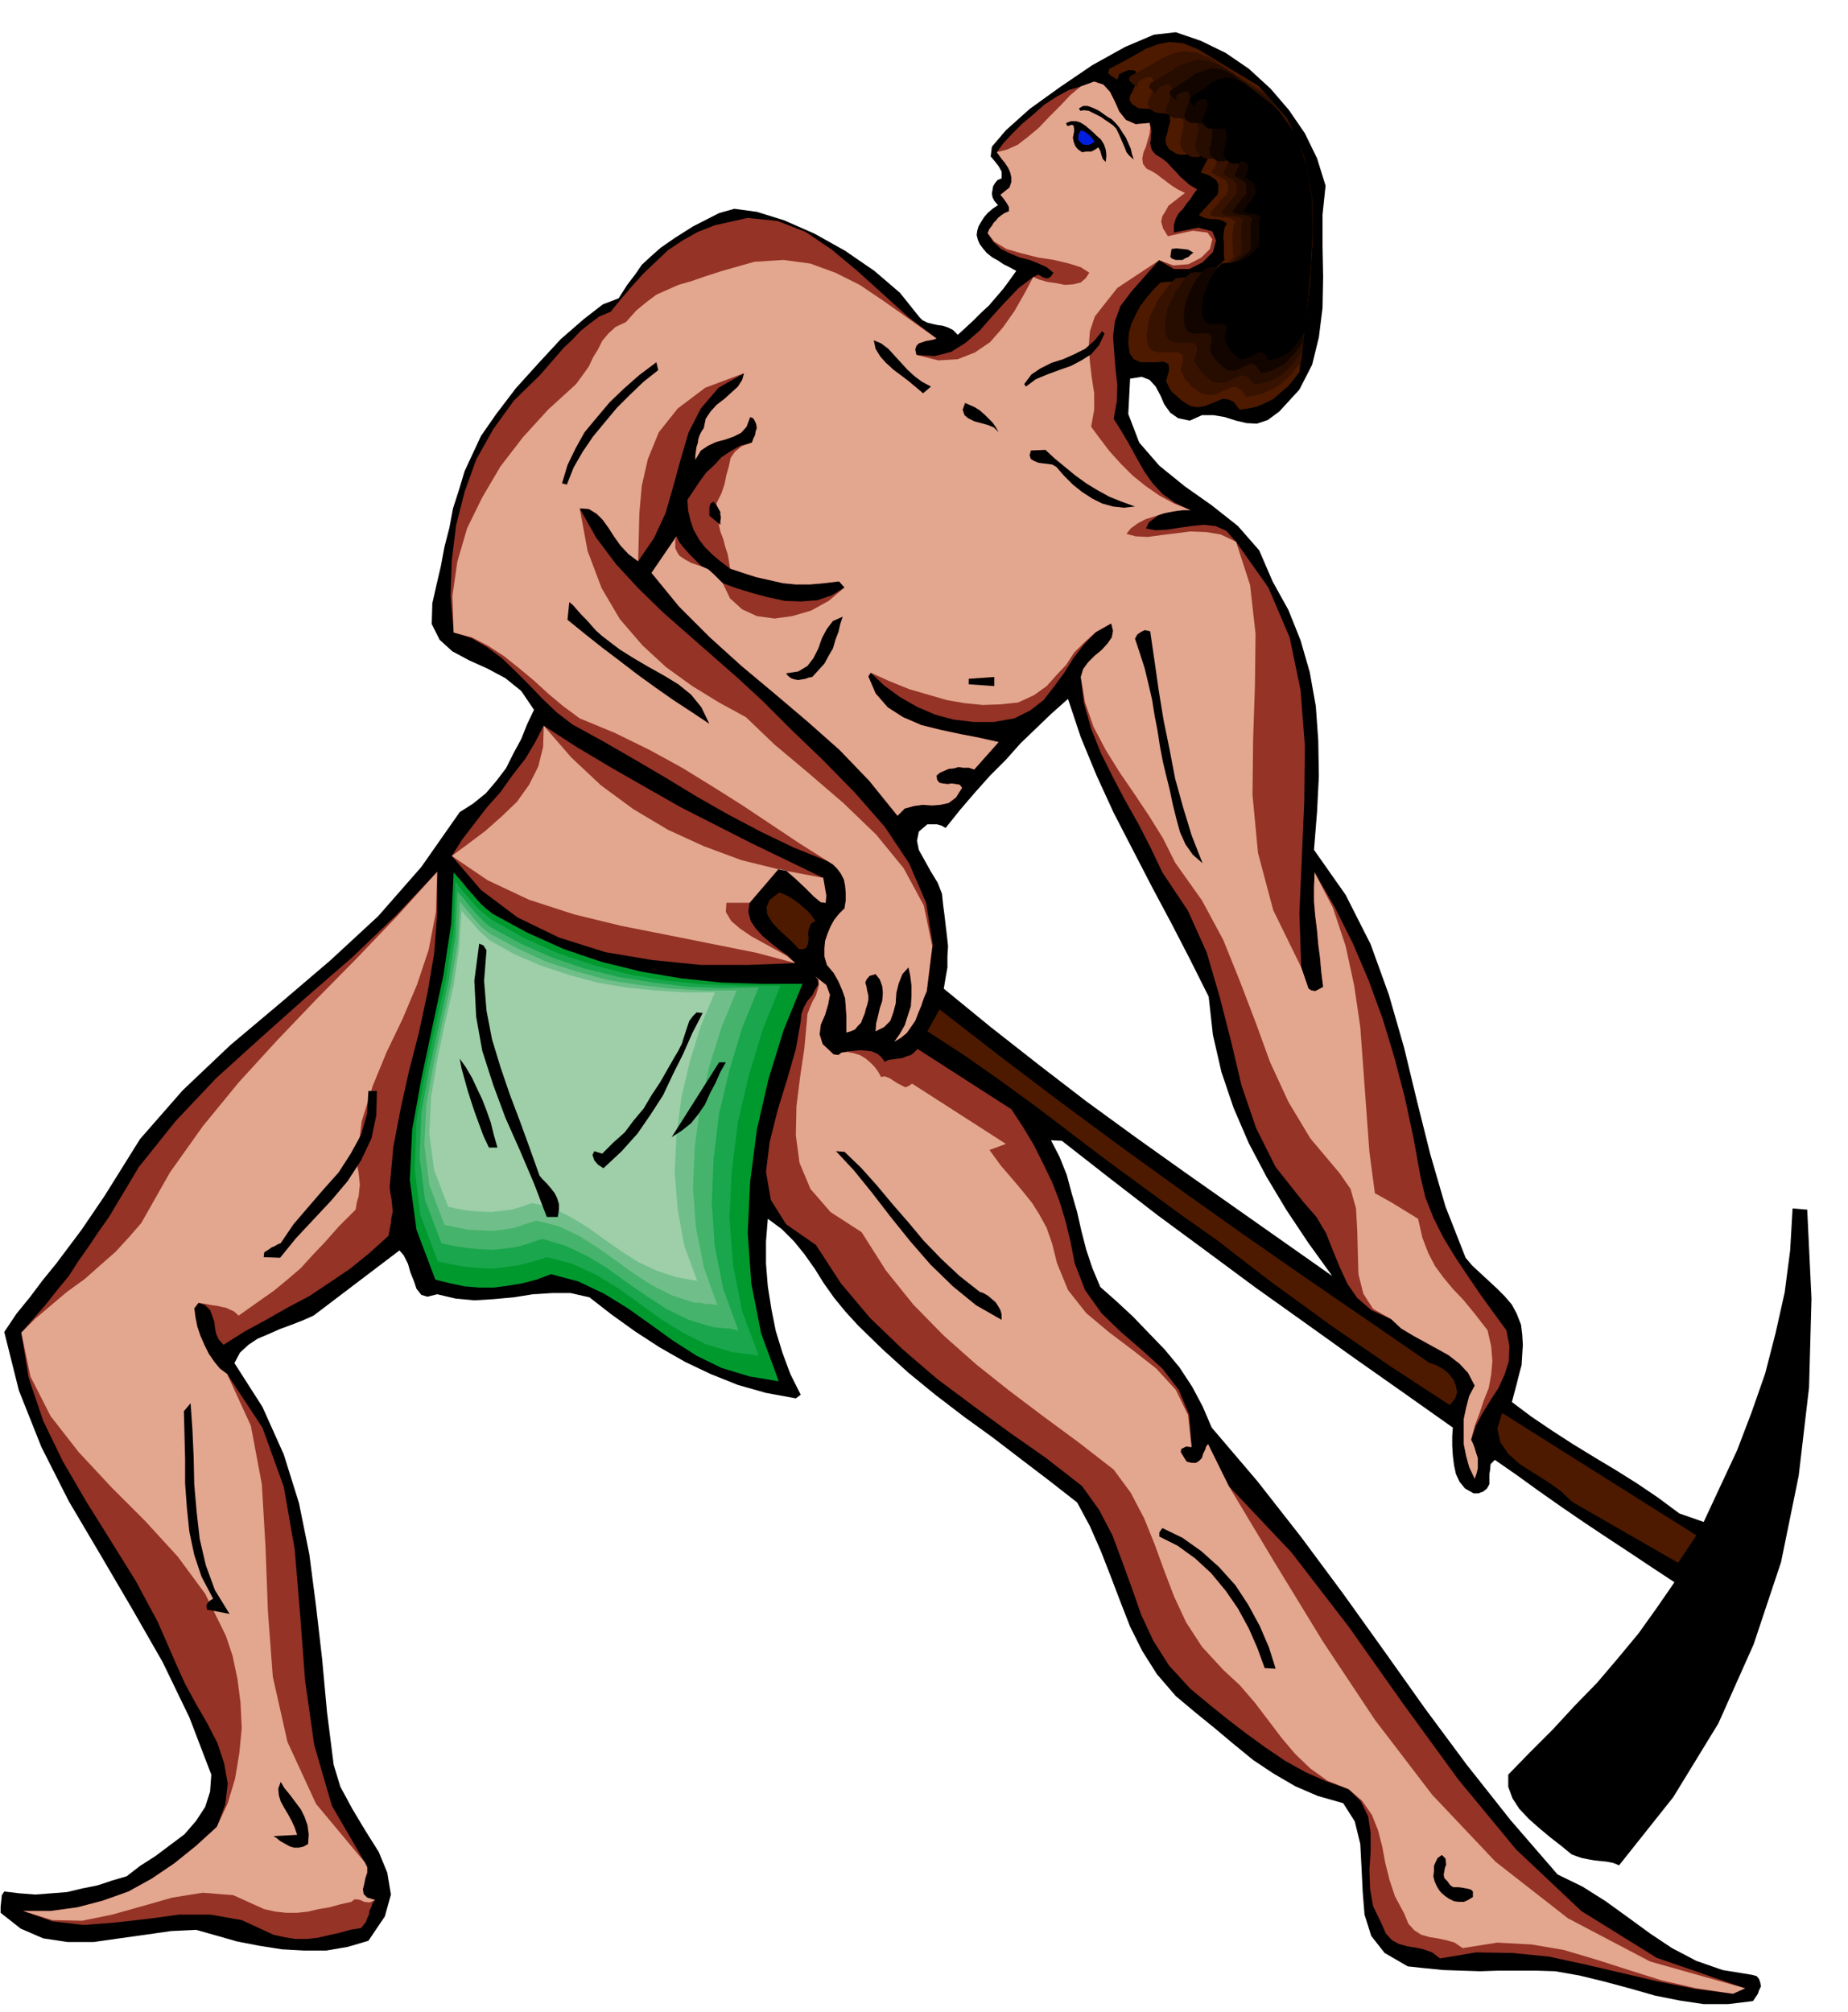 <svg xmlns="http://www.w3.org/2000/svg" fill-rule="evenodd" height="534.02" preserveAspectRatio="none" stroke-linecap="round" viewBox="0 0 3035 3305" width="490.455"><style>.brush1{fill:#000}.pen1{stroke:none}.brush2{fill:#943326}.brush3{fill:#e3a68f}.brush4{fill:#4d1a00}</style><path class="pen1 brush1" d="m2968 1987-24-2-4 69-9 69-15 67-17 66-22 63-24 63-28 60-27 58-40-14-35-26-34-23-35-22-35-21-36-22-34-22-34-23-32-24 4-15 4-15 4-16 4-15 1-17 1-16-1-17-2-16-7-18-8-15-12-14-12-12-14-13-13-12-14-13-11-13-33-84-25-86-22-88-21-87-25-87-30-83-41-81-52-74 5-62 3-59-1-59-4-56-10-56-15-52-20-50-26-47-22-51-35-40-43-34-44-31-42-34-33-38-18-47 3-58 19-3 13 5 10 11 8 15 6 14 10 14 13 9 19 4 20-9h19l18 3 19 6 17 4 17 1 18-6 19-14 33-36 21-41 11-45 6-48 1-51-1-51v-51l5-48-14-45-20-41-26-38-30-35-36-33-38-26-41-20-41-14-36 4-47 20-54 30-53 36-50 36-39 35-23 27-2 16 6 7 7 9 5 9v11l-7 3-4 5-3 5-1 6-1 6 1 6 3 6 6 7-9 6-8 7-6 7-5 8-4 7-2 7-1 7 2 8 3 7 6 8 6 7 9 7 9 5 9 6 10 5 11 6-10 14-11 15-12 14-12 14-13 12-13 13-13 12-12 11-8-8-8-4-9-3-8-1-9-2-8-2-8-4-5-5-32-40-42-36-48-33-50-28-50-22-45-14-37-5-25 7-43 22-30 19-23 16-17 15-14 13-11 16-13 17-14 22-26 10-31 24-38 33-37 40-37 41-32 42-25 36-14 30-13 28-9 30-10 31-6 32-8 31-6 32-7 30-7 31-1 34 13 26 21 19 28 15 29 13 30 16 26 21 21 31-11 23-10 25-13 24-12 24-16 21-17 20-21 17-22 14-63 90-71 81-79 73-82 70-82 69-78 74-70 80-58 93-19 28-19 28-21 28-21 28-22 27-21 28-22 27-20 30 24 96 37 93 45 89 52 88 51 87 51 89 44 91 36 94-2 28-8 25-15 23-19 22-24 18-24 18-25 16-22 17-24 7-24 8-25 5-25 6-26 2-26 2-26-2-25-3-4 6-1 10-1 9v10l33 26 37 16 40 6h43l42-6 43-6 42-6 41-2 32 9 35 10 36 7 38 6 36 2h37l35-6 34-10 27-40 10-36-6-36-14-34-22-35-21-35-20-37-11-36-11-87-8-87-10-87-11-85-17-84-25-80-35-78-46-72 9-17 14-13 15-10 19-8 18-8 19-7 18-7 18-8 141-107 7 8 7 14 4 14 6 15 4 12 8 10 10 3 16-4 30 7 31 3 32-2 33-3 31-5 32-2h30l31 7 36 28 39 28 40 26 42 24 42 20 45 18 46 13 49 9 8-6-17-34-13-35-11-36-7-35-6-38-3-37v-37l3-37 23 17 20 20 17 21 17 24 15 24 17 24 18 22 21 23 40 39 43 39 44 36 47 36 47 34 47 36 46 35 46 36 21 39 18 41 16 41 16 42 16 41 20 40 24 38 31 36 31 26 32 26 31 26 33 27 33 22 36 21 37 16 42 12 19 30 9 37 2 38 2 41 3 37 11 35 22 28 38 22 28 3 30 3 30 1 31 1 30-1h62l31 1 40 7 41 10 41 11 42 12 40 8 40 6h40l41-5 4-6 4-6 2-6 3-6-1-6-2-6-4-5-7-2-49-8-43-15-40-21-36-24-37-27-36-26-38-24-41-20-77-89-72-91-69-93-66-93-68-95-69-93-72-92-75-88-15-35-17-32-21-32-24-29-27-28-26-27-27-25-26-23-13-31-10-30-8-31-7-31-9-31-8-30-12-30-14-27 18 1 78 61 79 61 80 59 81 60 80 57 81 58 81 57 82 58-1 14v16l1 16 2 16 3 14 6 13 9 11 14 8h8l8-3 6-5 4-7v-17l1-5 1-11 7-7 36 25 36 26 37 26 38 26 36 24 38 25 36 24 38 25-29 42-30 42-34 41-34 40-37 38-36 39-37 37-36 37v20l7 19 11 17 16 17 17 15 18 15 18 14 17 14 8 3 9 3 10 2 11 2 10 1 10 1 10 2 10 4 89-112 74-121 58-130 45-135 29-142 17-145 4-146-7-146zm-983-350 7 63 14 61 20 59 25 58 29 55 33 55 36 54 39 54-81-57-81-57-81-57-80-57-81-59-78-60-79-62-77-63 3-18 3-17v-18l1-17-2-18-2-17-2-17-2-15-2-19-7-18-11-18-10-18-10-18-3-15 3-15 14-12h16l7 2 7 4 24-30 24-28 25-28 26-26 24-27 26-25 25-24 27-24 21 63 26 63 28 61 32 62 31 60 32 60 31 60 30 60z"/><path class="pen1 brush1" d="m2956 2084-22 123-32 120-44 113-52 110-63 103-71 100-80 95-86 93 14 14 15 15 15 15 17 16 17 12 20 11 20 8 23 5 71-80 60-86 49-91 41-94 31-99 26-102 20-105 18-105-1-24v-72l-1-24-1-24-2-24-2-23z"/><path class="pen1 brush2" d="m2018 2441-34-69-3 4-2 6-3 6-2 7-5 5-5 3h-7l-8-2-4-6-3-5-3-5 1-5 8-4 9 1-4-53-17-41-27-35-32-29-36-31-32-31-27-38-17-44-7-36-8-33-10-33-12-31-15-31-15-30-18-30-19-29-154-99-6 6-5 4-7 2-7 3-8 1-7 1-8 1-6 3-6-8-6-5-9-4-8-1-11-1-10 1-11 1-10 2-5 4-8-1-18-17-5-16 2-16 7-16 5-17 3-16-6-16-18-14 4 5 1 8-5 8-5 10-8 9-6 11-4 11-1 12-8 45-14 49-16 52-13 52-6 49 8 46 25 40 49 34 41 63 48 57 53 51 57 49 59 44 60 44 60 42 59 46 28 39 22 42 16 43 16 44 15 43 20 43 26 41 35 38 30 25 31 25 30 23 33 24 31 21 34 19 34 15 37 13 20 20 12 25 4 27v30l-2 30 1 31 5 29 14 29 7 16 10 11 11 6 14 4 13 2 14 3 14 5 13 10 59-10 60 1 60 6 60 13 60 14 60 14 60 12 62 8 20-9-145-50-124-77-107-101-95-115-91-125-89-126-94-122-103-109z"/><path class="pen1 brush3" d="m2018 2441-34-69-3 4-2 6-3 6-2 7-5 5-5 3h-7l-8-2-4-6-3-5-3-5 1-5 8-4 9 1-6-53-20-41-32-35-37-29-41-31-37-31-30-38-18-44-8-32-9-26-12-22-12-19-16-20-16-19-19-22-19-26 27-10-154-99-6 4-5 2-6-3-6-3-8-5-6-4-8-3-6 1-5-9-6-8-7-7-7-6-10-6-10-3-10-2-10 1-5 4-8-1-18-17-5-16 2-16 7-16 5-17 3-16-6-16-18-14 5 5 1 8-2 8-3 10-5 9-5 11-4 11-1 12-4 44-7 47-6 48-1 48 6 45 18 43 33 38 51 33 40 63 45 56 50 51 53 47 54 43 57 43 57 42 58 45 28 38 22 42 17 42 16 44 16 42 20 43 26 40 35 38 27 25 25 29 22 29 22 29 22 26 25 24 28 20 35 14 22 19 16 23 10 25 7 27 5 27 7 28 9 27 15 28 7 17 10 11 11 7 14 4 13 2 14 3 14 4 13 9 57-9 56 3 53 9 54 16 53 17 54 17 57 13 60 9 20-9-156-44-135-71-119-93-104-110-94-123-85-128-80-131-75-125z"/><path class="pen1 brush4" d="m2467 2321-8 26 5 22 13 19 19 17 22 14 24 15 21 15 19 18 174 100 30-45-319-201z"/><path class="pen1 brush2" d="m2333 1933-12-66-14-65-17-65-19-63-23-63-26-61-30-60-33-57-1 24v24l2 23 3 24 2 23 3 23 2 23 3 24-7 4-6 3-6-1-5-3-12-35-3-89 4-91 4-92 1-92-7-91-18-87-35-82-53-75-16-18-18-8-19-2-20 2-21 3-19 3-19 1-16-3 5-10 8-6 8-6 10-3 9-3 11-1 11-1h11l-25-12-20-14-17-18-14-20-13-23-12-22-13-22-12-19 5-28 1-27-3-27-2-26-2-27 3-25 9-25 18-24 45-51v-1l25 15h25l22-11 17-17 5-19-6-15-23-6-40 8v-13l3-10 5-9 7-7 6-9 6-7 5-8 6-8-12-7-8-7-8-7-6-7-8-8-7-8-9-7-10-6-6-7-2-6-1-6 1-6v-7l1-6-1-7-2-7-23 2-16-7-11-14-7-16-8-16-11-12-15-5-22 8-20 6-20 11-20 13-18 16-18 15-16 16-15 16-11 15 3 4 5 7 5 6 6 9 3 7 2 8v8l-3 9-15 12 5 6 5 7 4 7v7l-7 3-6 4-5 4-3 4-4 4-3 5-4 5-3 7 9 14 13 12 14 7 17 7 16 4 15 6 13 6 11 9-4 6-4 3h-4l-4-1-9-5-8 4-24 18-22 23-21 23-21 24-23 20-24 15-27 7-30-2-2-9 2-6 4-4 6-2 6-2 6-1 5-1 6-2-46-35-42-38-42-38-42-35-43-29-46-18-49-5-54 12-28 11-25 14-24 16-20 19-20 19-19 21-18 21-17 21-19 8-16 12-15 12-13 14-14 13-13 15-13 15-13 15-43 42-34 47-28 50-19 53-14 55-7 57-2 59 5 60 29 9 26 15 24 18 23 22 22 22 22 23 23 22 26 20 51 28 52 30 51 30 51 31 51 29 53 28 54 26 57 23 8 5 7 7 6 8 5 10 2 10 1 12v12l-2 13-9 9-8 10-6 11-5 12-4 12-1 12v13l4 14 11 13 8 14 6 14 5 14 1 14 1 14v28l7-2 7-3 5-6 5-5 3-8 3-7 2-8 2-6 2-8v-8l-2-8-1-6-2-7 2-5 5-6 10-3 7 9 4 11 1 11-1 13-4 12-3 13-3 12-1 13 14-7 10-10 5-14 4-15 1-17 4-16 6-15 10-11 3 14 2 16v17l-1 17-5 15-5 16-8 14-9 13 10-6 10-8 7-10 7-10 5-13 5-12 4-12 5-12 10-76-11-69-28-65-40-60-50-57-52-53-53-51-46-46-40-37-41-36-41-36-41-36-40-39-37-40-33-44-27-48 15 1 13 8 10 10 10 14 9 14 10 14 13 14 16 12 26-38 19-41 13-45 12-44 13-44 20-39 29-34 42-24-3 11-7 11-11 10-11 10-13 10-10 11-8 12-3 15-4 6-3 6-2 6-1 7-2 6-1 7-1 7v7l9-15 12-8 13-6 15-4 14-5 12-6 9-10 6-16 5 2 3 5 2 5 1 6-2 6-1 6-3 6-2 6-19 5-16 9-15 10-12 13-13 12-11 15-10 15-10 15 1 17 4 17 5 15 9 16 9 12 13 13 13 11 16 12 21 7 22 7 22 5 22 5 21 2h23l23-2 25-3 9 10-21 13-24 8-27 2-26-1-28-6-26-7-26-8-22-8-11-9-11-9-12-9-9-9-11-11-9-10-8-10-5-10-41 60 45 55 51 51 52 47 55 46 53 45 53 47 49 51 46 57 12-12 15-4 14-2 16 1 13-1 14-3 12-9 10-16-4-5-6-1-7-1-7 1-7-1-6-1-4-5-1-7 6-5 7-3 7-3 9-1 7-2 8 1h9l9 3 40-45-31-7-31-6-33-7-32-8-30-13-25-16-20-23-12-28 4-6 22 21 26 19 28 16 30 13 30 8 33 4h33l34-6 26-13 22-17 17-22 17-23 15-24 17-22 19-20 26-15 3 12-2 11-7 10-10 11-11 9-11 11-8 11-4 13 5 42 12 43 16 40 20 40 20 38 22 39 20 39 19 40 42 63 31 69 21 72 19 74 17 72 24 70 32 64 46 58 21 24 16 27 11 28 12 29 12 26 16 23 23 20 33 15 16 15 20 12 20 11 20 11 18 10 18 14 14 15 11 21-9 17-5 19-4 19v41l4 20 5 18 9 19 3-9 2-8v-17l-3-9-2-7-3-8-3-6 8-23 11-21 13-21 13-20 10-22 7-22 1-25-5-26-22-30-21-29-21-31-20-30-20-33-16-32-13-33-8-34z"/><path class="pen1 brush3" d="m2258 1960-9-68-5-68-5-69-5-68-10-68-14-65-21-63-30-58-1 24v24l2 23 3 24 2 23 3 23 2 23 3 24-7 4-6 3-6-1-5-3-12-35-46-94-25-94-9-95 1-91 3-90 1-84-9-80-23-71-25-12-24-4-26-1-24 3-24 3-22 3-20-1-15-4 7-9 11-8 13-7 16-5 15-5 16-3 14-2h13l-27-11-24-13-23-16-21-17-20-20-18-20-16-21-14-19 5-28v-27l-4-26-3-25-2-26 2-25 8-24 18-23 19-24 68-45v-1l24 9 25-2 21-11 14-14 4-16-8-11-24-3-41 9-8-13-3-11 2-9 5-8 5-9 9-7 9-7 9-7-12-6-8-5-7-5-5-4-7-5-6-5-8-5-10-5-6-8-1-9 2-10 4-9 3-11 3-10 1-10-1-8-23 2-16-7-11-14-7-16-8-16-11-12-15-5-22 8-17 14-17 18-18 18-17 18-18 15-17 13-18 8-16 4 3 4 5 7 5 6 6 9 3 7 2 8v8l-3 9-15 12 5 6 5 7 4 7v7l-7 3-6 4-5 4-3 4-4 4-3 5-4 5-3 7 11 14 20 12 24 7 28 7 26 4 25 6 19 6 14 9-6 9-8 7-12 3-14 1-15-3-14-2-14-4-9-4-15 28-16 28-19 27-21 24-25 17-28 11-32 2-36-9-2-9 2-6 4-4 6-2 6-2 6-1 5-1 6-2-45-32-41-29-40-27-40-20-41-15-44-6-48 3-53 15-28 9-23 8-21 6-18 8-18 8-16 12-17 14-17 19-17 8-12 11-10 12-7 14-8 13-7 15-10 14-11 15-46 42-41 45-37 48-30 51-25 51-16 55-8 56 2 60 30 8 27 14 26 17 25 20 24 20 24 22 24 20 27 20 58 24 57 28 53 29 52 32 49 31 48 32 45 30 46 29 8 5 7 7 6 8 5 10 2 10 1 12v12l-2 13-9 9-8 10-6 11-5 12-4 12-1 12v13l4 14 11 13 8 14 6 14 5 14 1 14 1 14v28l7-2 7-3 5-6 5-5 3-8 3-7 2-8 2-6 2-8v-8l-2-8-1-6-2-7 2-5 5-6 10-3 7 9 4 11 1 11-1 13-4 12-3 13-3 12-1 13 14-7 10-10 5-14 4-15 1-17 4-16 6-15 10-11 3 14 2 16v17l-1 17-5 15-5 16-8 14-9 13 10-6 10-8 7-10 7-10 5-13 5-12 4-12 5-12 9-74-14-67-33-61-45-55-54-52-57-49-56-47-47-45-44-24-44-27-43-31-39-36-37-43-30-51-23-61-13-70 15 1 13 8 10 10 10 14 9 14 10 14 13 14 16 12 1-38 1-41 4-45 10-44 18-44 31-39 45-34 64-24-3 11-7 11-11 10-11 10-13 10-10 11-8 12-3 15-4 6-3 6-2 6-1 7-2 6-1 7-1 7v7l9-15 12-8 13-6 15-4 14-5 12-6 9-10 6-16 5 2 3 5 2 5 1 6-2 6-1 6-3 6-2 6-17 6-11 9-7 10-3 14-4 14-3 15-5 15-8 16v17l3 16 3 14 5 13 3 12 4 12 2 11 2 13 21 7 22 7 22 5 22 5 21 2h23l23-2 25-3 9 10-26 22-29 16-31 9-29 4-29-4-24-11-20-18-12-25-8-8-7-7-9-8-9-4-18-6-11-6-9-6-4-6-3-7v-13l2-6-41 60 45 55 51 51 52 47 55 46 53 45 53 47 49 51 46 57 12-12 15-4 14-2 16 1 13-1 14-3 12-9 10-16-4-5-6-1-7-1-7 1-7-1-6-1-4-5-1-7 6-5 7-3 7-3 9-1 7-2 8 1h9l9 3 40-45-31-7-31-6-33-7-32-8-30-13-25-16-20-23-12-28 4-6 31 14 32 13 31 9 31 9 29 5 30 3 29-1 29-3 26-12 21-15 16-18 16-17 13-20 17-17 19-17 25-14 3 12-2 11-7 10-10 11-11 9-11 11-8 11-4 13 7 42 14 40 20 38 23 37 24 35 24 36 23 37 20 40 44 62 35 65 27 67 26 68 24 66 30 65 36 60 48 57 18 26 9 32 2 36 1 38 1 34 8 32 16 25 30 17 16 15 20 12 20 11 20 11 18 10 18 14 14 15 11 21-9 17-5 19-4 19v41l4 20 5 18 9 19 3-9 2-8v-17l-3-9-2-7-3-8-3-6 6-23 8-21 7-21 8-20 4-22 2-22-2-25-6-26-21-27-18-22-18-19-15-18-14-19-11-21-10-26-7-31-44-27-27-15z"/><path class="pen1 brush1" d="M2396 3100h-9l-5-3-5-7-5-5-1-6 1-5 1-6 2-5-1-10-6-6-7 5-3 6-3 7v9l-1 8 2 8 3 7 4 7 4 5 7 6 6 4 8 4 8 1h8l7-3 8-5v-9l-3-3-3-1-10-2-7-1z"/><path class="pen1 brush4" d="m2348 2239-103-71-102-70-102-71-100-71-101-73-100-74-99-75-98-76-20 36 60 39 60 42 59 43 59 45 58 44 60 44 60 44 61 43 45 35 47 36 47 34 48 35 48 33 48 33 49 32 49 32 9-11 3-10-2-11-4-10-9-11-9-7-11-6-10-3z"/><path class="pen1 brush1" d="m1909 2510-5 7v7l30 15 29 21 26 24 24 29 20 29 18 33 14 32 12 33 18 1-11-35-15-35-19-35-21-32-27-30-29-26-31-22-33-16z"/><path class="pen1 brush4" d="m1999 100-31-19-25-10-23-2-19 4-19 7-19 11-20 11-21 11-2 7 4 4 5 3 6 4 3-9 8-4 8-3 10 1 4 8v9l-4 8-4 9-4 7-1 7 4 7 11 7 48 3 3 9 1 9-3 10-2 10-3 9 1 9 5 8 13 8 6 1h8l6-2 8-1 6-2 6 1 5 3 6 7-12 23 5 2 6 2 6 3 6 4 3 3 3 6v7l-1 9-31 34 3 2 6 3 5 1 7 1h6l7 1 6 2 6 4-4 7-1 8-1 8 1 8v21l1 8-12 11-12 9-14 6-13 6-14 2-14 2h-14l-12 1-12 12-11 13-10 13-8 15-7 15-4 15-1 16 2 17 7 10 11 5h27l11-1 8 4 1 10-5 18 3 6 3 7 4 5 6 5 4 4 6 5 6 4 8 5 12 2 12-2 10-4 10-4 9-4 9 1 9 4 10 13 14-2 14-3 14-6 14-7 11-10 12-10 10-12 9-12 8-70 9-72 5-74-1-70-14-69-27-61-47-54-68-41z"/><path class="pen1" style="fill:#381200" d="m2015 113-28-18-23-9-21-2-17 4-17 7-16 10-18 10-19 10-2 6 3 4 5 4 5 4 3-9 6-4 8-3h8l3 8v8l-3 8-3 8-4 7v7l3 6 10 6 10 1 11 1h10l11 1 3 9 1 9-2 9-2 9-2 8 1 9 5 8 11 8 6 1h6l6-2 7-1 5-2 6 1 4 2 5 7-3 5-2 6-3 5-2 5 4 2 6 3 5 3 6 3 3 3 3 6v6l-2 9-8 7-6 8-8 9-6 9 2 2 5 2h6l6 1h6l6 1 5 2 6 4-3 7-1 8-1 7v15l1 7v7l1 7-11 10-11 9-12 5-12 5-13 2-13 2-12 1-11 1-11 11-9 12-9 12-7 15-7 13-3 15-2 15 2 16 6 9 11 4h33l7 4 1 8-4 17 3 6 3 7 4 5 5 5 3 4 6 4 5 4 7 4 11 2 10-1 9-4 10-4 7-4h9l7 4 9 12 13-2 13-3 12-6 13-6 11-9 11-10 8-11 9-10 7-66 8-68 4-70-1-67-12-64-25-58-42-50-61-39z"/><path class="pen1" style="fill:#260d00" d="m2030 125-25-17-20-8-18-2-15 4-16 6-14 10-16 9-17 10-2 6 3 4 4 3 4 4 3-8 6-4 7-3h8l3 7v8l-3 7-3 8-3 6-1 7 3 6 9 6h9l9 1h9l10 2 3 7 1 9-2 8-1 9-2 8 1 8 4 7 10 7 5 1h5l5-1 6-1 5-2 5 1 4 2 5 6-3 5-2 5-2 5-2 6 3 1 6 3 4 2 5 4 2 3 2 5v6l-1 8-6 7-6 8-7 8-6 8 7 4 10 1h5l6 1 4 1 5 4-3 6v8l-1 7 1 8v26l-10 9-9 8-11 6-10 5-12 2-11 1h-12l-9 1-10 10-8 12-8 12-6 13-6 12-2 14-2 15 2 15 6 8 9 4h29l6 4 1 8-5 17 3 5 3 6 4 5 4 5 3 3 5 4 5 4 6 4 10 1 9-1 8-4 9-3 7-4h7l7 4 9 11 11-2 12-3 11-5 11-6 9-9 9-9 8-10 7-10 7-62 7-64 4-65-1-63-11-60-23-55-37-47-54-37z"/><path class="pen1" style="fill:#120500" d="m2045 139-21-17-18-8-16-2-13 4-14 5-12 9-14 9-15 10-1 5 2 4 4 3 4 3 2-8 5-3 6-2h7l3 6v8l-3 6-2 8-3 6-1 6 2 5 8 6h8l8 1h8l9 2 3 7v8l-1 8-1 9-3 7 1 7 3 7 9 7h9l10-2 4-2 4 1 4 3 5 6-4 9-4 9 7 4 9 5 2 3 2 5v13l-6 6-6 8-6 7-5 9 6 2 9 2 9 1 9 5-3 6v7l-1 6 1 7v25l-9 8-8 7-10 6-9 4-10 2-10 2h-9l-8 1-9 9-8 11-7 12-5 12-5 12-2 13-1 13 2 14 4 8 8 4h19l7-1 5 4 1 7-3 16 2 5 2 5 3 4 4 5 7 7 10 8 8 1 9-1 7-4 7-3 6-3h6l6 4 7 11 10-2 10-3 9-5 10-5 8-9 8-8 7-10 7-9 5-58 7-60 4-61-1-58-10-57-20-51-33-44-47-34z"/><path class="pen1 brush1" d="m2062 151-19-15-16-7-13-2-12 3-12 5-10 9-13 8-12 9-1 4 2 4 3 2 4 4 1-7 5-4 5-1h7l2 6v7l-3 6-2 7-3 5v6l2 5 7 6 28 1 2 7 1 8-2 7-1 8-3 7 1 7 4 6 7 6 8 1 8-2 3-2 4 1 3 2 4 6-6 18 6 3 7 5 2 3 2 4v12l-20 28 5 3 8 1 8 1 8 4-3 6v42l-8 8-7 7-8 5-7 4-9 2-8 2h-8l-7 1-8 9-6 9-6 10-4 12-5 11-2 12-1 12 1 13 4 7 7 4h23l5 3v7l-3 14 2 5 2 5 2 4 3 5 6 7 9 7 7 1 7-2 6-3 6-3 5-3h6l5 3 6 10 8-2 9-2 8-4 9-5 7-8 7-8 6-9 6-9 5-54 5-55 2-57-1-55-9-53-16-47-28-41-39-32zm-173 886-9-2-6 3-6 4-4 7 8 24 8 25 6 25 6 26 4 25 5 26 4 26 5 26 5 21 6 24 5 24 6 24 6 22 9 20 12 17 16 14-18-46-14-46-13-47-9-47-10-49-8-49-7-49-7-48zm35-628-2 13 3 3 6 2h11l5-3 5-2 4-4 4-3-9-5-9-1-10-1-8 1zm-207 330-24 1-2 8 2 6 5 3 7 3 7 1 8 1 8 1 7 4 12 14 15 15 15 12 17 11 16 8 18 5 18 2 18-2-22-8-20-8-20-11-18-11-18-13-17-14-17-14-15-14zm93-195-13 16-15 13-18 9-18 8-19 6-18 9-15 10-12 16 3 4 16-12 19-8 19-7 20-7 17-9 16-10 13-15 9-19-4-4zm-201 1578-33-26-30-28-29-30-25-30-27-31-25-30-26-29-27-26-14-1 29 31 30 37 30 39 33 41 33 38 37 36 38 31 42 24v-9l-2-7-4-7-4-6-7-6-6-5-7-4-6-2zm-18-1007v9l42 3v-15l-42 3zm-6-453-4 11 3 9 6 5 10 5 11 3 11 3 10 4 8 8-5-9-5-7-7-7-6-6-8-7-8-5-9-4-7-3zm-150-103 3 14 8 13 9 10 12 11 12 9 12 9 12 10 13 11 13-11-15-8-12-9-12-11-10-11-11-12-10-11-12-9-12-5z"/><path class="pen1 brush2" d="m1352 1442-60-29-58-28-59-30-57-29-58-33-56-32-57-34-54-35-14 27-16 27-21 27-20 28-23 26-20 26-20 26-17 27 48 56 60 45 68 33 76 24 77 13 80 8h79l76-3-12-12-14-10-14-11-13-11-12-13-8-12-4-15 2-15 48-56 12 3 15 13 16 15 15 15 11 9 8 1 1-12-5-29z"/><path class="pen1 brush3" d="m1352 1442-69-13-65-16-62-23-59-27-57-34-53-39-49-46-45-52-1 35-8 32-15 30-20 28-25 24-27 24-28 21-27 20 59 40 68 32 74 24 78 19 76 15 75 15 70 14 64 17-14-12-18-10-20-11-20-11-19-13-14-12-9-15 1-15h38l48-56 12 3 15 13 16 15 15 15 11 9 8 1 1-12-5-29z"/><path class="pen1 brush1" d="m1384 1013-16 7-10 13-8 15-6 17-8 16-10 13-15 9-20 3 3 4 5 4 6 2 6 1 6-1 6-1 5-2 6-1 10-11 10-11 7-13 7-12 4-14 5-13 3-13 4-12z"/><path class="pen1 brush4" d="m1280 1466-16 12-5 12 1 12 8 13 10 11 13 12 11 10 10 11h8l5-3 2-7 1-7-1-9 2-9 3-7 7-4-6-9-6-7-8-7-7-6-8-6-8-5-8-4-8-3z"/><path class="pen1" style="fill:#00992e" d="M1318 1616h-67l-66-2-67-7-65-11-65-16-62-21-60-27-57-31-10-8-9-8-8-9-7-8-8-9-7-9-8-9-7-8-4 85-13 85-18 84-18 85-15 83-4 83 11 82 31 82 24 6 24 5 24 2h24l23-3 24-4 23-6 24-9 45 12 42 20 39 24 38 27 36 26 39 25 41 20 46 14 48 8-29-79-16-81-6-84 4-84 11-85 19-83 25-81 31-76z"/><path class="pen1" style="fill:#19a64d" d="M1282 1619h-62l-62-2-63-6-60-10-61-16-57-19-56-25-53-30-9-7-9-7-8-8-6-7-8-9-7-8-7-9-6-8-3 79-12 79-18 79-17 79-14 77-3 78 9 76 29 77 23 5 23 4 22 2 23 1 22-3 22-3 22-6 22-7 42 11 39 18 36 22 35 25 34 25 37 23 38 19 43 13 10 1 11 2h5l6 1 6 1 6 1-27-73-15-76-6-78 4-78 10-79 18-77 23-76 29-71z"/><path class="pen1" style="fill:#45b36b" d="m1246 1622-58 1-57-2-58-7-56-9-57-14-53-18-52-23-49-27-9-7-7-7-7-7-6-7-7-8-6-8-7-8-6-6-3 73-11 73-16 72-16 73-13 72-3 72 9 71 27 71 21 5 21 3 21 2 21 1 20-2 21-3 20-6 20-7 38 11 36 17 33 20 33 24 32 22 34 22 35 17 40 12 9 1 11 1h5l6 1 5 1 6 2-25-68-14-70-5-72 3-73 9-74 17-71 21-70 27-66z"/><path class="pen1" style="fill:#70bf8a" d="M1210 1627h-53l-53-3-54-6-51-8-52-14-49-16-48-22-45-24-8-6-7-6-6-7-6-6-6-8-6-7-6-7-5-6-3 67-11 67-15 67-14 67-12 66-3 66 8 65 25 66 19 4 20 4 19 1 19 1 18-2 19-3 18-6 19-6 36 9 34 16 30 19 31 22 29 21 31 20 32 16 37 12h9l9 2h9l10 2-22-62-13-65-5-66 3-67 9-68 15-65 20-64 25-60z"/><path class="pen1" style="fill:#9ecfa8" d="M1174 1630h-49l-48-3-49-5-47-8-48-13-45-15-44-19-41-23-6-6-6-5-6-6-5-6-6-7-6-6-5-6-5-6-4 61-9 62-14 61-13 62-10 60-3 60 8 60 23 60 17 4 18 3 17 1 18 1 17-2 17-2 17-5 17-6 33 8 30 15 28 17 28 20 27 19 28 18 30 14 33 11 34 6-21-57-11-60-5-61 3-61 8-62 14-60 18-58 23-55z"/><path class="pen1 brush1" d="m1181 1745-78 123 17-11 15-12 12-15 11-16 8-18 9-17 8-18 9-16h-11zm-27-81-10-1-6 6-6 8-4 12-4 12-4 13-6 12-6 10-12 21-12 21-14 21-13 22-16 19-15 20-19 17-18 18-13-4-3 6 3 9 6 7 9 6 30-28 26-29 22-32 20-31 16-34 17-34 15-34 17-33zm-157-613-9-7-9-8-8-9-7-8-9-9-7-8-7-8-6-5-3 29 27 22 29 23 29 22 30 23 29 21 30 21 29 19 30 20-13-27-17-21-21-17-23-14-25-14-24-14-24-15-21-16zm175-227-5 3-2 6v14l18 15v-6l1-6-1-5v-4l-5-9-6-8zm-94-229-28 21-25 22-24 23-21 25-20 24-15 27-13 27-9 30 8 2 11-28 15-26 17-25 19-23 20-24 21-21 23-22 24-19-3-13zM886 1931l-16-45-16-44-17-45-15-44-14-46-9-47-4-49 4-50-5-8-7-3-8 61 3 59 10 56 18 56 20 54 24 54 23 54 21 55h18l2-12v-9l-3-10-4-8-7-9-6-7-7-7-5-6zm-131-192 3 16 5 18 5 18 6 19 6 18 7 19 7 19 9 19h14l-6-21-5-20-7-20-7-18-9-19-8-17-10-17-10-14z"/><path class="pen1 brush2" d="m718 1432-67 71-72 69-76 66-74 66-74 67-67 71-60 75-49 82-17 24-16 24-17 24-16 25-19 23-19 24-20 23-20 23 12 74 24 71 32 66 39 67 40 64 41 66 36 67 31 71 14 31 18 33 18 31 17 33 11 33 6 34-4 34-14 37-34 31-36 29-37 25-38 21-42 15-42 11-44 6H38l48 17 51 6 52-4 53-6 52-7h52l51 9 52 24 18 4 18 3h18l19-2 17-4 18-4 18-5 18-3 4-5 4-5 2-6 3-6 1-7 3-6 2-6 4-5-13-4-6-6-1-8 2-8 2-10 3-9v-9l-4-8-54-93-29-100-15-106-8-107-9-108-18-103-35-97-58-88-12-9-9-11-9-13-7-14-7-16-5-15-3-15-2-15 7-9 11 4 8 8 3 8 4 11 1 10 2 10 4 9 8 9 35-22 35-19 35-20 36-19 33-22 34-23 32-26 31-28 2-11 2-10 1-10 2-9-1-10-1-10-2-11-1-10 6-65 12-63 14-63 16-62 14-65 11-64 5-67v-68z"/><path class="pen1 brush3" d="m718 1432-65 72-66 69-67 68-65 68-63 69-59 72-54 76-47 83-20 23-22 24-25 22-26 23-29 21-26 22-26 22-23 23 15 72 33 65 46 59 54 58 55 55 54 59 45 61 34 69 11 33 8 38 5 39 2 42-4 41-7 42-12 40-18 39-34 31-36 29-37 25-38 21-42 15-42 11-44 6H38l48 15 49 1 49-10 50-14 49-14 50-8 50 4 51 23 18 4 18 2h18l18-2 17-4 18-3 18-5 18-4 5-4h5l5 1 6 3 9 1 9-4-13-4-6-6-1-8 2-8 2-10 3-9v-9l-4-8-80-96-47-102-24-107-8-107-4-107-6-102-18-96-39-85-12-9-9-11-9-13-7-14-7-16-5-15-3-15-2-15 7-9 12 2 11 2 8 1 8 2 6 1 6 3 7 3 8 7 31-22 27-19 23-19 21-18 19-21 21-22 22-25 28-28 2-12 3-10 1-10 1-9-1-10-1-9-2-11-1-10 8-64 18-58 23-56 26-54 24-57 19-57 12-62 2-66z"/><path class="pen1 brush1" d="m605 1792-2 37-10 35-17 31-20 31-25 28-25 29-24 28-21 31-5 2-5 3-5 2-4 3-8 5-1 8 27 1 26-32 29-31 29-31 27-32 22-34 17-36 8-38 1-40h-14zM461 2927l-4 11 1 11 3 10 6 11 6 10 6 11 5 11 4 12-39 2 5 3 6 5 7 4 9 5 7 2h8l8-2 7-4 1-16-2-15-5-14-6-12-9-12-9-12-9-11-6-10zm-148-622-11 13 1 39 1 40v40l3 41 4 38 8 38 12 36 19 36-5 3-4 4-2 4 1 7 37 7-24-39-15-41-10-43-5-44-4-46-1-45-2-45-3-43zM1804 242l-6 4-6 3h-8l-7 1-7-5-4-5-3-8-1-6 1-5 1-5v-5l-1-5-4-1-4 2-3-1-1-4 8-3h8l7 2 8 5 6 5 7 6 6 6 7 6 5 8 3 9 1 9-1 11-5-5-2-6-2-7-3-6z"/><path class="pen1" style="fill:#001fde" d="m1771 221 4-7 6 2 7 5 5 5 5 7-5 3-5 2h-5l-5-1-7-7v-9z"/><path class="pen1 brush1" d="m1828 206-7-5-6-4-7-5-6-3-8-4-6-3-8-1-6 1-2-4 7-4h7l6 2 7 3 6 3 7 5 7 5 7 4 6 6 6 7 5 8 6 9 4 9 4 9 2 9 3 9-7-6-5-6-3-8-3-7-4-9-3-7-4-8-5-5z"/></svg>
